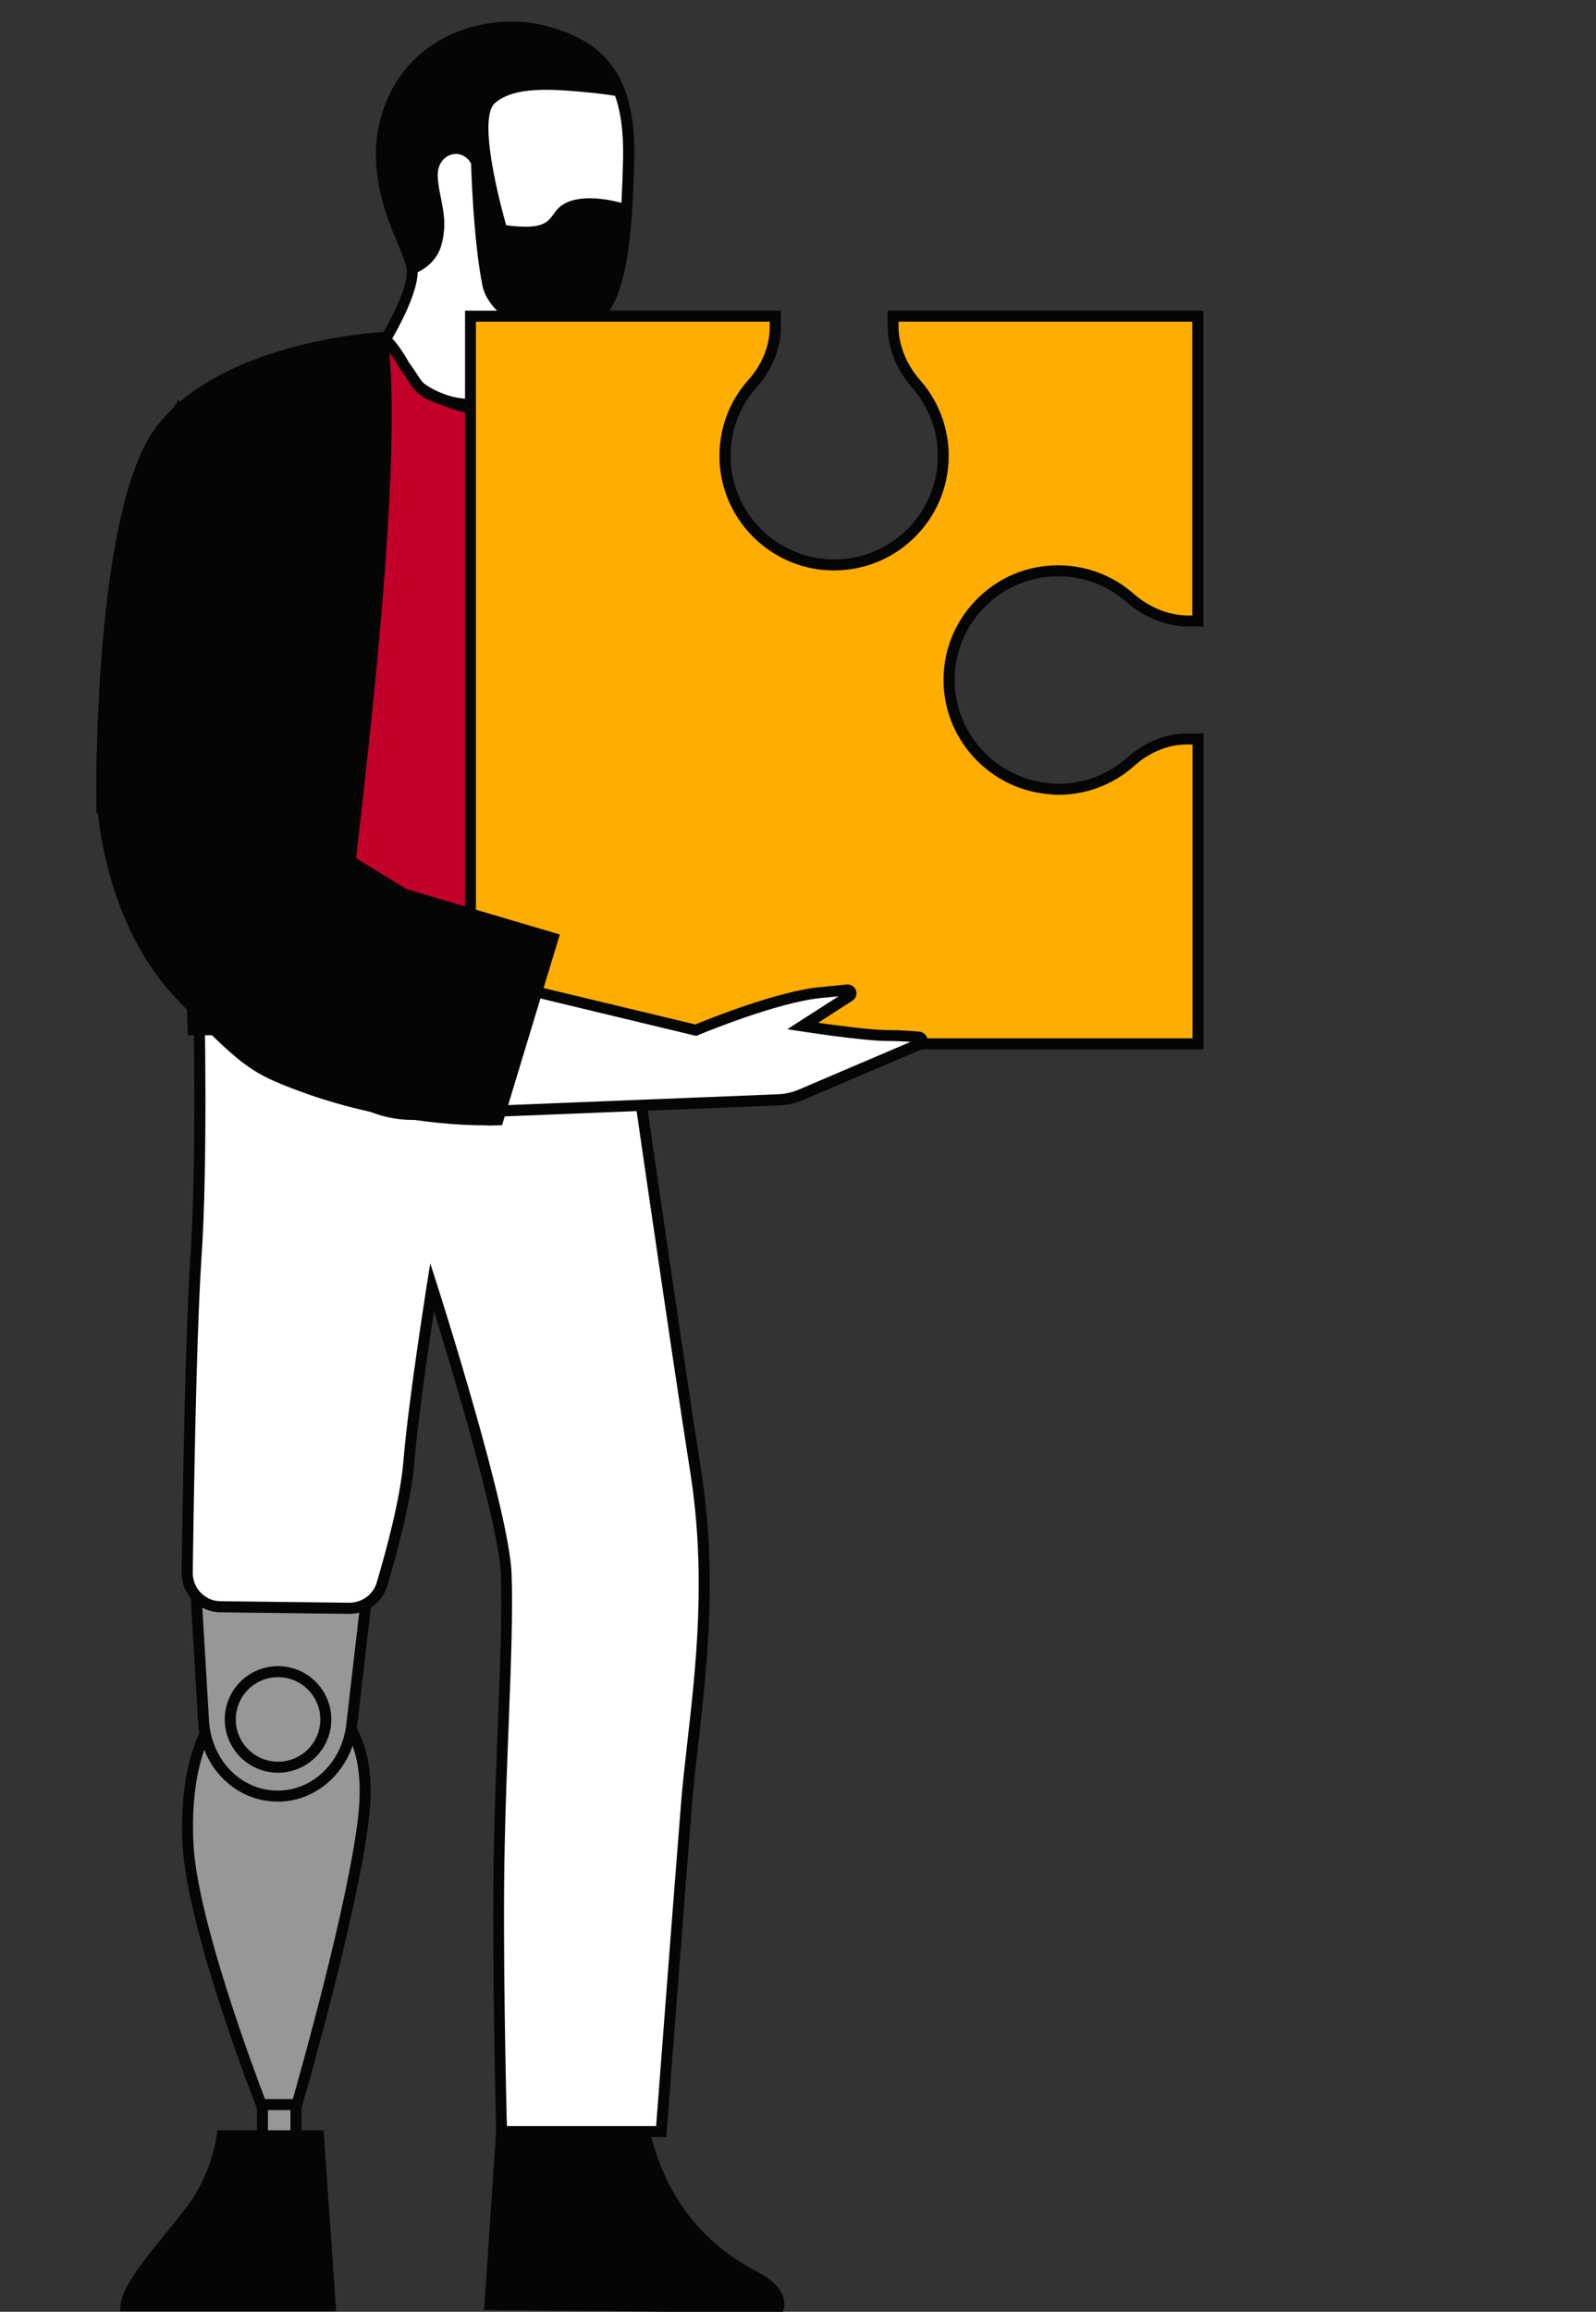 <?xml version="1.0" encoding="UTF-8"?>
<svg id="Layer_1" data-name="Layer 1" xmlns="http://www.w3.org/2000/svg" viewBox="0 0 145 210">
  <rect x="0" y="0" width="145" height="210" fill="#333333" stroke="none"/>
  <defs>
    <style>
      .cls-1 {
        fill: #040505;
      }

      .cls-2 {
        fill: #fff;
      }

      .cls-3 {
        fill: #ffad00;
      }

      .cls-4 {
        fill: #979797;
      }

      .cls-5 {
        fill: #c20029;
      }
    </style>
  </defs>
  <g>
    <path class="cls-1" d="m45.73,191.39l-1.21,17.95,26.22.26s.4-1.26-1.61-2.47c-2.01-1.21-10.29-4.64-11.3-18.15l-12.1,2.42h0Z"/>
    <path class="cls-1" d="m71.1,210.1l-27.12-.27,1.25-18.48.49.02-.09-.46,12.65-2.53.04.56c.91,12.15,7.83,15.97,10.44,17.41.24.13.45.25.62.35,2.32,1.4,1.85,2.98,1.83,3.05l-.11.35Zm-26.05-1.26l25.19.25c-.08-.35-.37-.93-1.38-1.54-.16-.1-.36-.2-.59-.33-2.7-1.49-9.79-5.4-10.91-17.65l-11.18,2.24-1.15,17.03Z"/>
  </g>
  <g>
    <path class="cls-4" d="m26.89,189.17v7.06h-3.05v-7.87l3.05.81Z"/>
    <path class="cls-1" d="m27.39,196.73h-4.05v-9.02l4.05,1.08v7.94Zm-3.05-1h2.05v-6.18l-2.05-.54v6.72Z"/>
  </g>
  <g>
    <path class="cls-4" d="m24.42,153.37c5.38,0,9.61,3.12,8.6,11.79-1.01,8.67-6.05,26.02-6.05,26.02h-3.23s-6.25-15.94-6.66-23.6c-.41-7.66,1.95-14.21,7.33-14.21h0Z"/>
    <path class="cls-1" d="m27.35,191.68h-3.95l-.12-.32c-.26-.65-6.28-16.1-6.69-23.76-.3-5.62.87-10.26,3.2-12.73,1.26-1.33,2.82-2.01,4.63-2.01h.01c2.99,0,5.41.94,6.99,2.72,1.89,2.13,2.6,5.36,2.1,9.62-1,8.61-6.02,25.93-6.07,26.1l-.1.36Zm-3.26-1h2.51c.72-2.53,5.02-17.74,5.93-25.58.46-3.96-.16-6.94-1.86-8.84-1.39-1.56-3.55-2.39-6.25-2.39h-.01c-1.52,0-2.83.57-3.9,1.7-2.15,2.27-3.22,6.63-2.93,11.99.37,6.9,5.63,20.85,6.5,23.13Z"/>
  </g>
  <g>
    <path class="cls-4" d="m33.57,142.6l-1.63,14.1c-.43,3.75-3.43,6.55-6.92,6.45-3.49-.1-6.32-3.05-6.54-6.83l-.84-14.16,15.93.45h0Z"/>
    <path class="cls-1" d="m25.21,163.65c-.07,0-.13,0-.2,0-3.77-.11-6.79-3.25-7.02-7.3l-.87-14.7,16.48.47v.46s.49.04.49.04v.51h-.06s-1.58,13.63-1.58,13.63c-.45,3.97-3.55,6.9-7.23,6.9Zm-7.03-20.98l.81,13.62c.21,3.53,2.81,6.27,6.06,6.36,3.24.11,6.01-2.49,6.41-6.01l1.57-13.55-14.84-.42Z"/>
  </g>
  <g>
    <path class="cls-4" d="m25.26,160.53c2.4,0,4.34-1.94,4.34-4.34s-1.94-4.34-4.34-4.34-4.34,1.94-4.34,4.34,1.94,4.34,4.34,4.34Z"/>
    <path class="cls-1" d="m25.26,161.03c-2.67,0-4.84-2.17-4.84-4.84s2.17-4.84,4.84-4.84,4.84,2.17,4.84,4.84-2.17,4.84-4.84,4.84Zm0-8.68c-2.12,0-3.84,1.72-3.84,3.84s1.72,3.84,3.84,3.84,3.84-1.72,3.84-3.84-1.72-3.84-3.84-3.84Z"/>
  </g>
  <g>
    <path class="cls-1" d="m28.93,194.01h-8.75s-.43,3.6-2.77,6.69c-2.34,3.09-5.76,6.69-5.97,8.75h18.56l-1.07-15.44Z"/>
    <path class="cls-1" d="m30.54,209.95H10.89l.06-.55c.17-1.69,2.11-4.07,4.16-6.6.66-.81,1.32-1.62,1.91-2.4,2.23-2.94,2.67-6.41,2.67-6.45l.05-.44h9.66s1.14,16.44,1.14,16.44Zm-18.47-1h17.4l-1-14.44h-7.86c-.19,1.08-.86,3.94-2.8,6.49-.6.79-1.26,1.61-1.93,2.43-1.64,2.02-3.33,4.1-3.81,5.52Z"/>
  </g>
  <g>
    <path class="cls-2" d="m56,88.02l-37.96.1s.42,16.61-.21,25.85c-.49,7.15-.72,22.36-.81,28.88-.02,1.7,1.34,3.09,3.04,3.11l11.67.14c1.37.02,2.59-.87,2.98-2.18.84-2.8,2.18-7.69,2.46-11.24.42-5.25,2.1-15.76,2.1-15.76,0,0,6.52,20.39,6.73,26.06.21,5.67-.42,14.92-.63,24.8-.21,9.88.21,25.85.21,25.85h14.5s1.68-22.07,2.31-29.85c.63-7.78,2.73-18.08.84-30.06s-6.73-45.61-6.73-45.61l-.5-.09Z"/>
    <path class="cls-1" d="m60.54,194.13h-15.45v-.49c-.02-.16-.43-16.09-.22-25.87.08-3.84.22-7.5.36-11.05.21-5.51.4-10.27.27-13.72-.17-4.48-4.42-18.58-6.07-23.88-.51,3.35-1.47,9.86-1.77,13.6-.29,3.63-1.68,8.67-2.48,11.34-.45,1.52-1.88,2.56-3.47,2.54l-11.67-.14c-.96-.01-1.85-.39-2.52-1.08-.67-.68-1.03-1.58-1.02-2.54.2-14.18.47-23.91.81-28.91.62-9.11.21-25.64.21-25.8v-.51s38.51-.11,38.51-.11l.9.17.05.35c.05.34,4.86,33.76,6.73,45.6,1.48,9.41.51,17.88-.26,24.7-.22,1.94-.43,3.78-.57,5.48-.62,7.69-2.29,29.63-2.31,29.85l-.04.46Zm-14.48-1h13.55c.25-3.22,1.7-22.32,2.27-29.39.14-1.72.35-3.56.57-5.52.77-6.75,1.73-15.15.27-24.43-1.77-11.19-6.16-41.63-6.68-45.26l-.1-.02-37.4.1c.06,2.87.34,17.14-.22,25.39-.34,4.98-.61,14.69-.81,28.85,0,.69.25,1.34.73,1.83.48.49,1.12.77,1.81.77l11.67.14c1.16,0,2.17-.73,2.5-1.82.79-2.64,2.16-7.6,2.44-11.14.42-5.21,2.09-15.69,2.1-15.8l.33-2.07.64,2c.27.84,6.54,20.52,6.75,26.19.13,3.49-.06,8.27-.27,13.8-.14,3.54-.28,7.2-.36,11.03-.19,8.79.13,22.58.2,25.34Z"/>
  </g>
  <g>
    <path class="cls-2" d="m53.81,29c-2.4,1.37-4.42,1.51-4.42,1.51l-2.13,10.52-11.87-3.31-.27-7.07s2.38-3.92,2.34-6.01c0-.03,0-.07,0-.1-.11-2.06-4.58-8-2.07-14.74,2.51-6.74,9.65-8.18,14.06-6.98,3.05.83,5.65,2.19,6.88,5.64.55,1.52.83,3.44.79,5.9-.03,1.37-.08,2.66-.14,3.86-.33,5.86-1.18,9.64-3.16,10.77h0Z"/>
    <path class="cls-1" d="m47.64,41.66l-12.73-3.55-.29-7.58.08-.13c.64-1.06,2.3-4.15,2.27-5.74v-.07s0-.01,0-.01c-.05-.52-.39-1.36-.79-2.32-1.17-2.82-3.14-7.54-1.24-12.63,2.63-7.06,10.15-8.51,14.66-7.28,2.79.76,5.83,2.06,7.22,5.95.59,1.64.86,3.63.81,6.08-.03,1.38-.08,2.67-.14,3.88-.35,6.2-1.25,9.53-2.99,10.9l.02.03-.43.26c-1.88,1.07-3.53,1.42-4.25,1.53l-2.17,10.7Zm-11.76-4.32l11,3.07,2.1-10.37.38-.03s1.71-.14,3.78-1.22l.42-.24c1.64-.94,2.57-4.24,2.91-10.37.06-1.19.11-2.47.14-3.84.04-2.32-.2-4.19-.76-5.72-1.23-3.45-3.87-4.6-6.54-5.33-4.14-1.13-11.05.2-13.46,6.67-1.76,4.72.04,9.04,1.23,11.9.47,1.12.83,2,.87,2.64,0,.02.01.08,0,.17,0,2.02-1.91,5.39-2.33,6.1l.25,6.55Z"/>
  </g>
  <path class="cls-1" d="m53.72,29.32c-2.4,1.37-3.75,1.72-4.42,1.51-.67-.2-4.92-2.09-5.47-4.89-.86-4.28-1.03-11.09-1.03-11.09-.92-1.6-3.14-.86-3.03,1.2.11,2.06,1.03,3.66.34,6.18-.43,1.57-1.69,2.38-2.74,2.73,0-.03,0-.07,0-.1-.11-2.06-4.58-8-2.07-14.74,2.51-6.74,9.65-8.18,14.06-6.98,3.05.83,5.65,2.19,6.88,5.64-.48-.11-1.2-.21-2.25-.33-3.94-.4-7.26-.62-9.03.92-1.77,1.54,1.03,11.09,1.03,11.09,4.67.61,3.66-1.03,5.26-1.94,1.6-.92,4.25-.4,5.62.03-.33,5.86-1.18,9.64-3.16,10.78h.01Z"/>
  <g>
    <path class="cls-1" d="m49.08,33.24s-.63,3.36-6.05,3.49c-5.93.14-8.48-6.06-8.48-6.06,0,0-14.39.85-20.03,8.51-5.64,7.66-5.27,34.2-5.27,34.2l7.66.64.63,19.52h38.35l3.45-33.97h6.36s-2.6-15.04-6.79-19.95c-4.19-4.92-9.82-6.39-9.82-6.39h-.01Z"/>
    <path class="cls-1" d="m56.34,94.04H17.06l-.63-19.56-7.67-.64v-.45c-.02-1.09-.31-26.8,5.36-34.5,5.71-7.76,19.81-8.68,20.4-8.71l.35-.02.14.33c.02.06,2.46,5.86,8.01,5.75,4.91-.12,5.55-2.96,5.57-3.09l.03-.14.31-.33.29.07c.24.06,5.83,1.57,10.07,6.55,4.23,4.96,6.79,19.57,6.9,20.19l.1.58h-6.5l-3.45,33.97Zm-38.32-1h37.41l3.45-33.97h6.21c-.53-2.81-2.98-14.92-6.57-19.13-3.36-3.95-7.73-5.64-9.12-6.09-.42,1.04-1.86,3.27-6.37,3.38-5.38.09-8.14-4.7-8.8-6.03-2.18.19-14.36,1.54-19.32,8.28-5.08,6.9-5.19,29.91-5.18,33.44l7.65.64.63,19.48Z"/>
  </g>
  <g>
    <path class="cls-5" d="m31.24,83.22c1.2-10.8,5-40.5,3.5-52.5.5,0,1.83,2.17,2,2.5,1.5,2,.9,2.24,4.5,3.44,3.6,1.2,8.17.5,10,0l-2,41-6.5,10.56-11.5-5Z"/>
    <path class="cls-1" d="m42.94,88.85l-12.24-5.32.04-.37c.14-1.23.31-2.7.5-4.37,1.51-13.08,4.32-37.44,3-48.02l-.07-.56h.57c.96,0,2.43,2.75,2.45,2.78.28.36.51.71.7,1.01.66,1.02.84,1.29,3.51,2.18,3.45,1.15,7.86.5,9.71,0l.66-.18-2.04,41.82-6.79,11.04Zm-11.16-5.94l10.76,4.68,6.21-10.08,1.96-40.2c-2.21.49-6.32.93-9.63-.17-2.88-.96-3.23-1.36-4.03-2.59-.18-.28-.4-.62-.71-1.03-.17-.32-.57-.96-.96-1.49.97,11.29-1.69,34.29-3.14,46.88-.17,1.5-.33,2.85-.46,4Z"/>
  </g>
  <g>
    <path class="cls-3" d="m95.75,71.69c2.69.11,5.15-.86,6.99-2.51,1.42-1.27,3.2-2.05,5.1-2.05h1v27.69H42.74V28.72h27.69v1c0,1.9-.78,3.68-2.05,5.1-1.65,1.84-2.61,4.3-2.51,6.99.2,5.1,4.42,9.31,9.52,9.5,5.65.22,10.3-4.3,10.3-9.91,0-2.5-.93-4.78-2.46-6.52-1.3-1.48-2.1-3.33-2.1-5.3v-.86h27.69v27.69h-.86c-1.97,0-3.82-.8-5.3-2.1-1.74-1.53-4.02-2.46-6.52-2.46-5.6,0-10.12,4.65-9.91,10.3.19,5.1,4.41,9.31,9.5,9.52l.02.02Z"/>
    <path class="cls-1" d="m109.34,95.32H42.25V28.22h28.69v1.5c0,1.93-.77,3.86-2.18,5.43-1.63,1.82-2.47,4.17-2.38,6.64.19,4.88,4.16,8.84,9.04,9.02,2.58.1,5.03-.83,6.89-2.62,1.86-1.79,2.89-4.21,2.89-6.79,0-2.28-.83-4.48-2.34-6.19-1.43-1.63-2.22-3.63-2.22-5.63v-1.36h28.69v28.69h-1.36c-2,0-4-.79-5.63-2.22-1.71-1.51-3.91-2.34-6.19-2.34-2.58,0-4.99,1.02-6.78,2.88-1.79,1.86-2.73,4.31-2.63,6.9.18,4.87,4.14,8.84,9.02,9.04l.21.03c2.37.04,4.67-.79,6.44-2.39,1.57-1.4,3.5-2.18,5.43-2.18h1.5v28.69Zm-66.1-1h65.1v-26.69h-.5c-1.69,0-3.38.68-4.77,1.92-2.02,1.81-4.62,2.75-7.34,2.64l-.22-.03c-5.3-.32-9.58-4.67-9.78-9.99-.11-2.86.93-5.57,2.91-7.63,1.98-2.06,4.65-3.19,7.5-3.19,2.52,0,4.96.92,6.85,2.58,1.45,1.27,3.22,1.98,4.97,1.98h.36v-26.69h-26.69v.36c0,1.75.7,3.52,1.98,4.97,1.67,1.9,2.58,4.33,2.58,6.85,0,2.86-1.14,5.53-3.2,7.51-2.06,1.98-4.77,3-7.62,2.9-5.4-.2-9.79-4.58-10-9.98-.1-2.73.83-5.33,2.64-7.34,1.24-1.39,1.92-3.08,1.92-4.77v-.5h-26.69v65.1Z"/>
  </g>
  <g>
    <path class="cls-2" d="m20.25,89.12l10.73-4.9,7.69,3.46,24.55,5.9s7.23-3.05,11.42-3.43c.95-.09,1.75-.17,2.35-.23.31-.03.46.38.19.55l-4.25,2.73s5.57.86,7.67.86c1.05,0,2.09.07,2.86.14.35.03.42.5.1.64l-10.81,4.61c-.63.27-1.31.42-2,.45l-32.89,1.32c-2.53.1-4.99-.79-6.88-2.48l-10.73-9.63h0Z"/>
    <path class="cls-1" d="m37.46,101.73c-2.52,0-4.93-.92-6.82-2.61l-10.48-9.41-.42.19v-1.91l.6.54,10.63-4.85,7.9,3.55,24.3,5.83c1.1-.45,7.49-3.05,11.42-3.4.94-.09,1.74-.17,2.33-.23.38-.03.73.19.85.54.12.36-.01.73-.33.93l-3.12,2.01c1.77.25,4.86.66,6.28.66,1.11,0,2.19.08,2.91.14.38.03.69.31.75.69.06.38-.13.75-.49.91l-10.81,4.61c-.68.29-1.41.46-2.17.49l-32.89,1.32c-.14,0-.27,0-.41,0Zm-16.31-12.47l10.15,9.11c1.8,1.61,4.12,2.45,6.53,2.35l32.89-1.32c.64-.03,1.25-.17,1.82-.41l10.19-4.35c-.62-.04-1.38-.08-2.15-.08-2.11,0-7.52-.83-7.75-.87l-1.3-.2,4.66-2.99c-.45.04-.96.09-1.52.15-4.07.37-11.2,3.36-11.27,3.39l-.15.06-24.71-5.94-7.57-3.4-9.82,4.49Zm62.26,5.44h0,0Zm-6.51-4.65s0,0,0,0h0Z"/>
  </g>
  <g>
    <path class="cls-1" d="m9.24,71.22c0-10.5,3-27.5,7-34l7.5,11.5v17.5l4,9.5,9,5.5,13.5,4-5,16.5c-6.83.17-14-1.5-19-3.5-2.96-1.18-4.16-1.78-10-8-5.21-5.55-7-14.05-7-19Z"/>
    <path class="cls-1" d="m44.31,102.23c-5.9,0-12.65-1.3-18.25-3.55-3.1-1.24-4.36-1.93-10.18-8.12-5.63-6-7.14-14.98-7.14-19.34,0-10.75,3.03-27.68,7.07-34.26l.41-.67,8.01,12.29v17.55l3.9,9.26,8.81,5.38,13.92,4.12-5.25,17.33h-.36c-.31.02-.63.02-.95.02ZM16.27,38.18c-3.71,6.81-6.53,23.01-6.53,33.05,0,4.21,1.45,12.89,6.86,18.66,5.94,6.33,7.08,6.78,9.82,7.88,5.67,2.27,12.51,3.54,18.44,3.47l4.75-15.67-13.14-3.91-9.14-5.58-4.1-9.84v-17.35l-6.97-10.69Z"/>
  </g>
</svg>